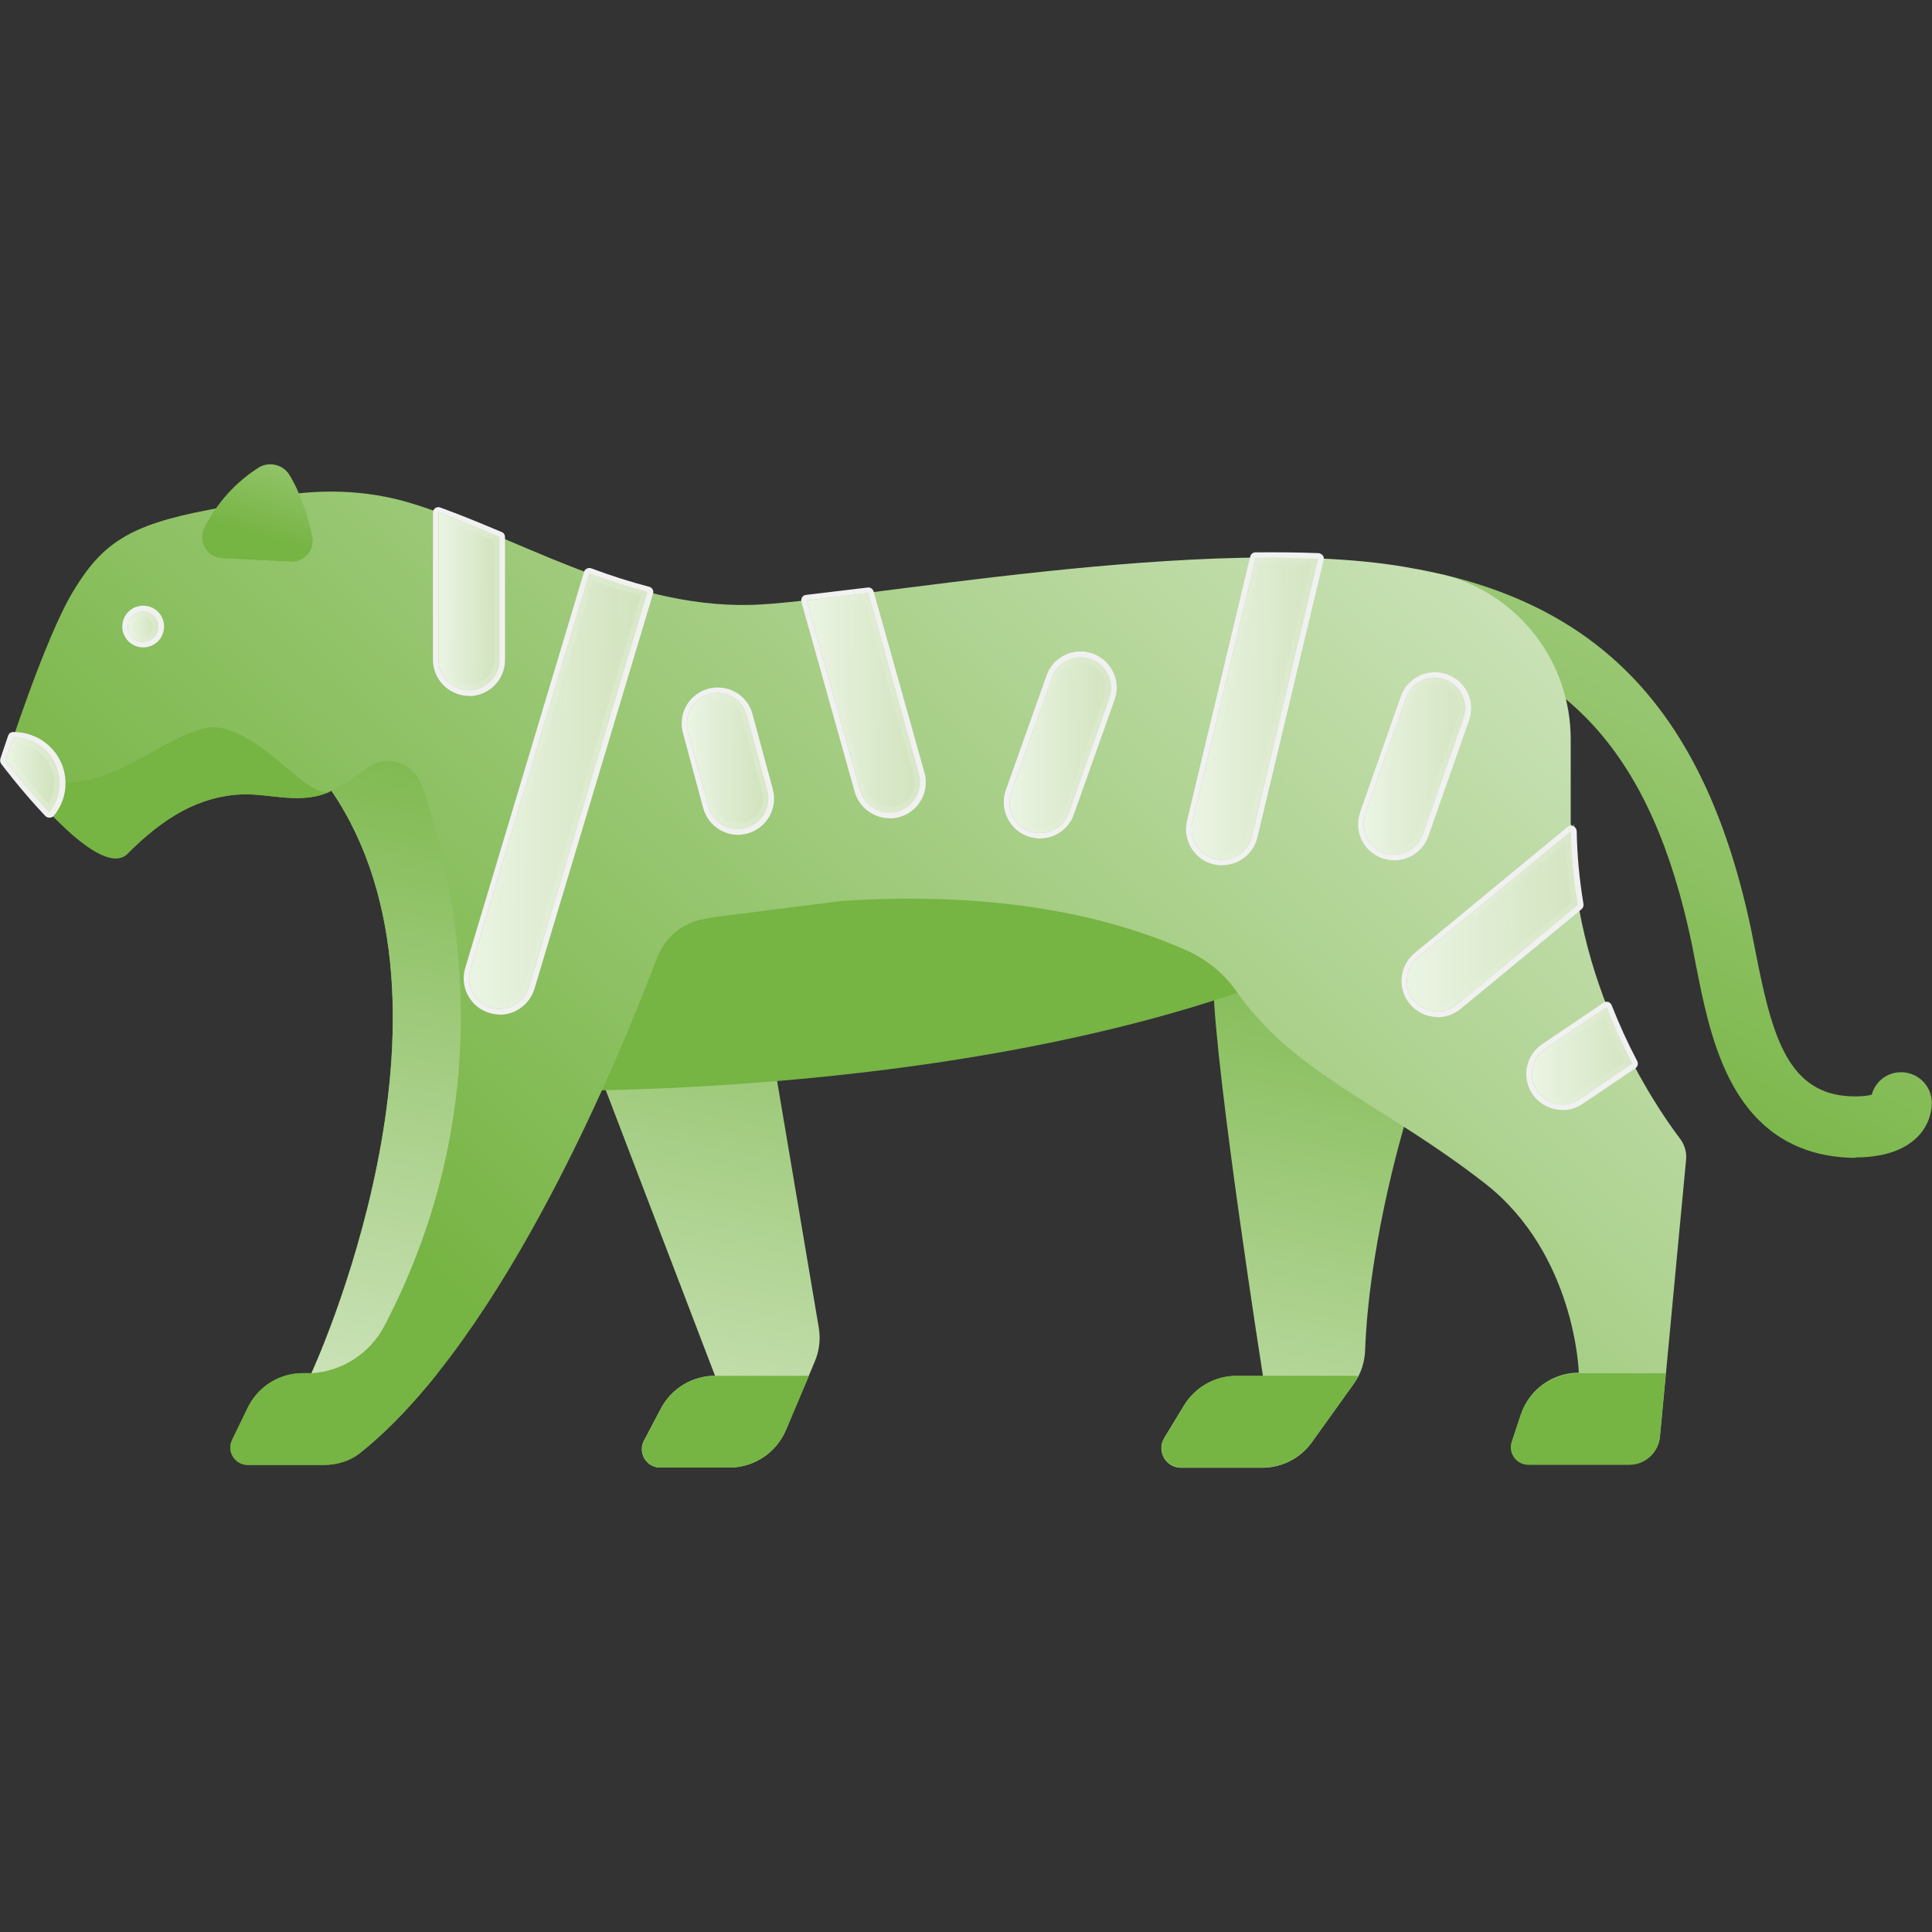 <?xml version="1.0" encoding="UTF-8"?>
<svg xmlns="http://www.w3.org/2000/svg" xmlns:xlink="http://www.w3.org/1999/xlink" viewBox="0 0 100 100">
  <rect x="0" y="0" width="100" height="100" fill="#333333" stroke="none"/>
  <defs>
    <linearGradient id="b" x1="79.05" y1="56.87" x2="109.45" y2="-.27" gradientUnits="userSpaceOnUse">
      <stop offset="0" stop-color="#76b443"/>
      <stop offset="1" stop-color="#dbebce"/>
    </linearGradient>
    <linearGradient id="c" x1="69.93" y1="44.39" x2="61.42" y2="87.43" xlink:href="#b"/>
    <linearGradient id="d" x1="40.94" y1="38.66" x2="32.43" y2="81.7" xlink:href="#b"/>
    <linearGradient id="e" x1="50.18" y1="41.51" x2="80.57" y2="-15.63" xlink:href="#b"/>
    <linearGradient id="f" x1="27.45" y1="70.9" x2="80.22" y2="15.22" xlink:href="#b"/>
    <linearGradient id="g" x1="13.36" y1="27.75" x2="17.25" y2="14.13" xlink:href="#b"/>
    <linearGradient id="h" x1="23.14" y1="35.14" x2="14.63" y2="78.18" xlink:href="#b"/>
    <linearGradient id="i" x1="17.3" y1="24.02" x2="47.69" y2="-33.12" xlink:href="#b"/>
    <linearGradient id="j" x1="6.44" y1="32.44" x2="8.38" y2="32.44" gradientUnits="userSpaceOnUse">
      <stop offset="0" stop-color="#fff"/>
      <stop offset=".08" stop-color="#f2f8ed"/>
      <stop offset=".53" stop-color="#b0d392"/>
      <stop offset=".85" stop-color="#86bb59"/>
      <stop offset="1" stop-color="#76b343"/>
    </linearGradient>
    <linearGradient id="k" x1=".09" y1="40.15" x2="3.26" y2="40.15" xlink:href="#j"/>
    <linearGradient id="l" x1="6.62" y1="32.44" x2="8.2" y2="32.44" gradientUnits="userSpaceOnUse">
      <stop offset="0" stop-color="#76b343"/>
      <stop offset=".11" stop-color="#76b343" stop-opacity=".95"/>
      <stop offset=".29" stop-color="#76b343" stop-opacity=".81"/>
      <stop offset=".52" stop-color="#76b343" stop-opacity=".59"/>
      <stop offset=".78" stop-color="#76b343" stop-opacity=".29"/>
      <stop offset="1" stop-color="#76b343" stop-opacity="0"/>
    </linearGradient>
    <linearGradient id="m" x1=".29" y1="40.11" x2="3.09" y2="40.11" xlink:href="#l"/>
    <linearGradient id="n" x1="6.62" y1="32.44" x2="8.2" y2="32.44" gradientUnits="userSpaceOnUse">
      <stop offset="0" stop-color="#fff"/>
      <stop offset="1" stop-color="#c0d7a3"/>
    </linearGradient>
    <linearGradient id="o" x1=".29" y1="40.11" x2="3.09" y2="40.11" xlink:href="#n"/>
    <linearGradient id="p" x1="37.51" y1="34.78" x2="67.91" y2="-22.37" xlink:href="#b"/>
    <linearGradient id="q" x1="88.64" y1="61.97" x2="119.04" y2="4.83" xlink:href="#b"/>
    <linearGradient id="r" x1="74.93" y1="54.68" x2="105.33" y2="-2.46" xlink:href="#b"/>
    <linearGradient id="s" x1="53.51" y1="43.28" x2="83.9" y2="-13.86" xlink:href="#b"/>
    <linearGradient id="t" x1="22.52" y1="31.09" x2="26.04" y2="31.09" xlink:href="#j"/>
    <linearGradient id="u" x1="52.07" y1="38.57" x2="57.7" y2="38.57" xlink:href="#j"/>
    <linearGradient id="v" x1="70.4" y1="39.66" x2="76.03" y2="39.66" xlink:href="#j"/>
    <linearGradient id="w" x1="35.38" y1="39.39" x2="39.96" y2="39.39" xlink:href="#j"/>
    <linearGradient id="x" x1="24.11" y1="40.92" x2="33.74" y2="40.92" xlink:href="#j"/>
    <linearGradient id="y" x1="41.53" y1="36.36" x2="47.8" y2="36.36" xlink:href="#j"/>
    <linearGradient id="z" x1="61.5" y1="36.68" x2="68.45" y2="36.68" xlink:href="#j"/>
    <linearGradient id="aa" x1="72.65" y1="47.59" x2="81.86" y2="47.59" xlink:href="#j"/>
    <linearGradient id="ab" x1="79.11" y1="54.6" x2="84.72" y2="54.6" xlink:href="#j"/>
    <linearGradient id="ac" x1="22.7" y1="31.13" x2="25.87" y2="31.13" xlink:href="#l"/>
    <linearGradient id="ad" x1="52.24" y1="38.57" x2="57.52" y2="38.57" xlink:href="#l"/>
    <linearGradient id="ae" x1="70.58" y1="39.66" x2="75.85" y2="39.66" xlink:href="#l"/>
    <linearGradient id="af" x1="35.56" y1="39.39" x2="39.78" y2="39.39" xlink:href="#l"/>
    <linearGradient id="ag" x1="24.28" y1="40.95" x2="33.52" y2="40.95" xlink:href="#l"/>
    <linearGradient id="ah" x1="41.76" y1="36.37" x2="47.63" y2="36.37" xlink:href="#l"/>
    <linearGradient id="ai" x1="61.67" y1="36.68" x2="68.23" y2="36.68" xlink:href="#l"/>
    <linearGradient id="aj" x1="72.82" y1="47.68" x2="81.67" y2="47.68" xlink:href="#l"/>
    <linearGradient id="ak" x1="79.29" y1="54.65" x2="84.49" y2="54.65" xlink:href="#l"/>
    <linearGradient id="al" x1="22.7" y1="31.13" x2="25.87" y2="31.13" xlink:href="#n"/>
    <linearGradient id="am" x1="52.24" y1="38.57" x2="57.52" y2="38.57" xlink:href="#n"/>
    <linearGradient id="an" x1="70.58" y1="39.66" x2="75.85" y2="39.66" xlink:href="#n"/>
    <linearGradient id="ao" x1="35.56" y1="39.39" x2="39.78" y2="39.39" xlink:href="#n"/>
    <linearGradient id="ap" x1="24.28" y1="40.95" x2="33.52" y2="40.95" xlink:href="#n"/>
    <linearGradient id="aq" x1="41.76" y1="36.37" x2="47.63" y2="36.37" xlink:href="#n"/>
    <linearGradient id="ar" x1="61.67" y1="36.68" x2="68.23" y2="36.68" xlink:href="#n"/>
    <linearGradient id="as" x1="72.82" y1="47.68" x2="81.67" y2="47.68" xlink:href="#n"/>
    <linearGradient id="at" x1="79.29" y1="54.65" x2="84.49" y2="54.65" xlink:href="#n"/>
  </defs>
  <g style="isolation: isolate;">
    <g id="a" data-name="Layer_1">
      <g>
        <path d="M96.04,59.93c-.72,0-1.38-.1-1.85-.21-4.71-1.13-5.69-6.12-6.41-9.77l-.21-1.08c-2.05-9.83-6.44-14.7-14.68-16.28-.86-.16-1.42-.99-1.26-1.85.16-.86.99-1.42,1.85-1.26,9.56,1.83,14.86,7.61,17.18,18.74l.22,1.11c.76,3.89,1.5,6.69,4.04,7.3.73.17,1.58.14,1.96.03.19-.7.83-1.2,1.61-1.16.87.05,1.54.79,1.5,1.66-.04.79-.42,1.49-1.07,1.97-.79.59-1.89.78-2.88.78Z" style="fill: url(#b);"/>
        <g>
          <path d="M62.8,50.97c.11,4.6,2.57,20.25,2.57,20.25h-1.38c-1.11,0-2.13.58-2.71,1.53l-1.02,1.68c-.41.68.08,1.54.87,1.54h4.2c1.02,0,1.98-.49,2.57-1.32l2.18-3.04c.37-.51.56-1.12.58-1.75.18-4.93,1.65-10.54,2.42-12.89l-6.33-7.91-3.96,1.91Z" style="fill: url(#c);"/>
          <path d="M39.85,53.8h-9.5l6.66,17.41c-1.17,0-2.25.65-2.8,1.69l-.88,1.67c-.33.63.13,1.39.84,1.39h3.58c1.27,0,2.42-.76,2.92-1.93l1.5-3.55c.24-.56.31-1.17.21-1.76l-2.52-14.92Z" style="fill: url(#d);"/>
        </g>
        <path d="M28.66,44.31v12.17c19.24-.19,31.08-3.5,36.52-5.5v-6.67H28.66Z" style="fill: url(#e);"/>
        <path d="M81.3,42.69v-4.42c0-3.98-2.66-7.48-6.5-8.5-.03,0-1.61-.34-1.61-.34-10.31-1.98-29.39,1.77-34.35,1.88-6.53.15-12.18-3.62-17.55-5.26-2.38-.73-4.92-.77-7.37-.28l-3.12.62c-4.09.78-5.5,1.71-7.01,4.21-1.48,2.44-3.5,8.76-3.5,8.76,0,0,4.75,6.39,6.33,4.8,1.85-1.85,3.69-2.97,5.94-3.05,1.4-.05,3.1.57,4.6-.18,7.7,11.31-1.04,30.14-1.04,30.14h-.45c-1.21,0-2.31.69-2.84,1.78l-.81,1.67c-.29.6.14,1.3.81,1.3h3.93c.69,0,1.37-.2,1.91-.64,7.46-5.97,13.49-20.71,15.34-25.6.38-1.02,1.26-1.77,2.32-1.99.19-.04.4-.08.63-.12l6.54-.83c5.25-.36,11.99-.07,17.87,2.53,1.04.46,1.96,1.19,2.61,2.12,3.03,4.33,7.61,5.85,12.89,9.97,4.68,3.66,4.85,9.79,4.85,9.79-1.36,0-2.57.87-3,2.16l-.46,1.39c-.2.59.24,1.19.86,1.19h5.22c.82,0,1.5-.62,1.58-1.43l1.35-14.32c.04-.4-.07-.78-.31-1.1-1.31-1.73-5.63-8.05-5.63-16.28Z" style="fill: url(#f);"/>
        <g>
          <path d="M13.36,24.22c-.8.51-1.95,1.46-2.78,3.09-.36.7.13,1.54.91,1.58l3.55.18c.71.04,1.27-.61,1.12-1.31-.2-.93-.56-2.17-1.18-3.18-.34-.55-1.07-.71-1.61-.37Z" style="fill: url(#g);"/>
          <path d="M19.9,68.62c6.24-11.93,3.65-23.09,1.92-28-.41-1.17-1.87-1.62-2.85-.85-.54.43-1.15.83-1.81,1.17,7.7,11.31-1.04,30.14-1.04,30.14h0c1.6-.1,3.04-1.04,3.78-2.46Z" style="fill: url(#h);"/>
        </g>
        <path d="M6.62,44.17c1.85-1.85,3.69-2.97,5.94-3.05,1.4-.05,3.1.57,4.6-.18-.26.11-.55.05-.87-.11-1.19-.61-2.79-2.68-4.82-3.14-2.57-.59-6.83,5.19-11.18,1.69,0,0,4.75,6.39,6.33,4.8Z" style="fill: url(#i);"/>
        <g style="mix-blend-mode: soft-light; opacity: .5;">
          <path d="M7.41,33.4c-.53,0-.97-.43-.97-.97s.43-.97.97-.97.97.43.97.97-.43.97-.97.97ZM7.41,31.82c-.34,0-.62.28-.62.62s.28.62.62.62.62-.28.62-.62-.28-.62-.62-.62Z" style="fill: url(#j);"/>
          <path d="M2.56,42.3l-.14-.14c-1.24-1.3-2.27-2.67-2.28-2.69l-.05-.07.03-.09s.15-.47.4-1.19l.04-.12h.13c1.44,0,2.58,1.14,2.58,2.55,0,.58-.2,1.14-.58,1.6l-.13.15ZM.48,39.33c.22.28,1.05,1.36,2.05,2.43.25-.37.38-.78.38-1.22,0-1.18-.94-2.15-2.1-2.2-.16.48-.28.83-.33.98Z" style="fill: url(#k);"/>
        </g>
        <g style="mix-blend-mode: multiply;">
          <path d="M7.41,33.51c-.59,0-1.08-.48-1.08-1.08s.48-1.08,1.08-1.08,1.08.48,1.08,1.08-.48,1.08-1.08,1.08ZM7.41,31.93c-.28,0-.51.23-.51.51s.23.51.51.51.51-.23.51-.51-.23-.51-.51-.51Z" style="fill: #f1f1f1;"/>
          <path d="M2.55,42.32c-.08,0-.15-.03-.21-.09-1.24-1.31-2.27-2.68-2.28-2.7-.05-.07-.07-.17-.04-.26,0,0,.15-.47.4-1.19.04-.12.15-.2.28-.19,1.5,0,2.69,1.19,2.69,2.66,0,.61-.21,1.19-.6,1.67-.05.06-.13.1-.21.1,0,0,0,0-.01,0ZM.6,39.31c.25.33,1.01,1.29,1.91,2.28.19-.32.29-.67.29-1.04,0-1.09-.85-1.99-1.92-2.08-.13.39-.23.68-.28.85Z" style="fill: #f1f1f1;"/>
        </g>
        <g>
          <circle cx="7.41" cy="32.44" r=".79" style="fill: url(#l);"/>
          <path d="M3.09,40.55c0-1.31-1.06-2.37-2.37-2.37-.01,0-.02,0-.03,0-.24.72-.4,1.19-.4,1.19,0,0,1.02,1.36,2.26,2.67.33-.41.54-.92.54-1.49Z" style="fill: url(#m);"/>
        </g>
        <g style="opacity: .8;">
          <circle cx="7.41" cy="32.44" r=".79" style="fill: #f1f7ec;"/>
          <path d="M3.09,40.55c0-1.31-1.06-2.37-2.37-2.37-.01,0-.02,0-.03,0-.24.72-.4,1.19-.4,1.19,0,0,1.02,1.36,2.26,2.67.33-.41.54-.92.54-1.49Z" style="fill: #f1f7ec;"/>
        </g>
        <g style="mix-blend-mode: soft-light; opacity: .5;">
          <circle cx="7.41" cy="32.44" r=".79" style="fill: url(#n);"/>
          <path d="M3.09,40.55c0-1.31-1.06-2.37-2.37-2.37-.01,0-.02,0-.03,0-.24.72-.4,1.19-.4,1.19,0,0,1.02,1.36,2.26,2.67.33-.41.54-.92.54-1.49Z" style="fill: url(#o);"/>
        </g>
        <g>
          <path d="M12.82,75.83h3.93c.69,0,1.37-.2,1.91-.64,1.39-1.11,2.72-2.52,3.99-4.11h-6.99c-1.21,0-2.31.69-2.84,1.78l-.81,1.67c-.29.6.14,1.3.82,1.3Z" style="fill: url(#p);"/>
          <path d="M81.71,71.08c-1.36,0-2.57.87-3,2.16l-.46,1.39c-.2.59.24,1.19.86,1.19h5.22c.82,0,1.5-.62,1.58-1.43l.31-3.31h-4.5Z" style="fill: url(#q);"/>
        </g>
        <g>
          <path d="M65.38,71.21h-1.38c-1.11,0-2.13.58-2.71,1.53l-1.02,1.68c-.41.68.08,1.54.87,1.54h4.2c1.02,0,1.98-.49,2.57-1.32l2.18-3.04c.09-.12.13-.26.2-.39h-4.91Z" style="fill: url(#r);"/>
          <path d="M37.02,71.21c-1.17,0-2.25.65-2.8,1.69l-.88,1.67c-.33.63.13,1.39.84,1.39h3.58c1.27,0,2.42-.76,2.92-1.93l1.19-2.82h-4.85Z" style="fill: url(#s);"/>
        </g>
        <g style="mix-blend-mode: soft-light; opacity: .5;">
          <path d="M24.28,35.91c-.97,0-1.76-.79-1.76-1.76v-7.87l.24.09c1.11.4,2.23.86,3.17,1.27l.11.05v6.48c0,.97-.79,1.76-1.76,1.76ZM22.88,26.78v7.37c0,.78.63,1.41,1.41,1.41s1.41-.63,1.41-1.41v-6.24c-.85-.36-1.83-.77-2.81-1.13Z" style="fill: url(#t);"/>
          <g>
            <g>
              <path d="M53.83,43.3c-.2,0-.4-.03-.59-.1-.91-.32-1.39-1.33-1.07-2.25l2.11-5.94c.32-.91,1.33-1.39,2.25-1.07.91.32,1.39,1.33,1.07,2.25l-2.11,5.94c-.25.7-.91,1.17-1.66,1.17ZM55.94,34.19c-.58,0-1.12.36-1.33.94l-2.11,5.94c-.26.73.12,1.54.85,1.8.72.26,1.55-.14,1.8-.85l2.11-5.94c.26-.73-.12-1.54-.85-1.8-.16-.05-.31-.08-.47-.08Z" style="fill: url(#u);"/>
              <path d="M72.16,44.42c-.2,0-.39-.03-.58-.1-.44-.16-.8-.47-1-.9-.2-.42-.23-.9-.07-1.34l2.11-6c.32-.91,1.32-1.4,2.24-1.08.44.16.8.47,1,.9.2.42.23.9.07,1.34l-2.11,6c-.25.7-.91,1.18-1.66,1.18ZM74.27,35.25c-.58,0-1.13.36-1.33.94l-2.11,6c-.12.35-.1.74.06,1.08.16.34.45.59.8.72.73.26,1.54-.15,1.79-.86l2.11-6c.12-.35.1-.74-.06-1.08-.16-.34-.45-.59-.8-.72-.15-.05-.31-.08-.47-.08Z" style="fill: url(#v);"/>
              <path d="M38.2,43.1c-.79,0-1.49-.53-1.7-1.3l-1.06-3.89c-.12-.45-.06-.93.17-1.33.23-.41.61-.7,1.07-.82.94-.25,1.91.3,2.16,1.24l1.06,3.89c.25.94-.3,1.9-1.24,2.16-.15.04-.31.06-.46.06ZM37.14,36.04c-.12,0-.24.02-.37.05-.36.1-.66.33-.85.66-.19.33-.24.71-.14,1.07l1.06,3.89c.2.73.97,1.19,1.73.99.75-.2,1.19-.98.99-1.73l-1.06-3.89c-.17-.62-.74-1.04-1.36-1.04Z" style="fill: url(#w);"/>
            </g>
            <g>
              <path d="M25.87,52.4c-.17,0-.34-.03-.5-.07-.93-.28-1.46-1.26-1.18-2.19l6.21-20.68.18.06c1.06.39,2.04.7,3,.95l.18.05-.05.17-6.14,20.46c-.22.74-.91,1.25-1.68,1.25ZM30.62,29.91l-6.1,20.33c-.22.74.2,1.53.94,1.75.13.04.27.06.4.06.62,0,1.17-.41,1.35-1l6.09-20.29c-.87-.23-1.75-.51-2.68-.85Z" style="fill: url(#x);"/>
              <path d="M46.04,42.24c-.78,0-1.48-.53-1.69-1.28h0s-2.82-10.04-2.82-10.04l.21-.02c.94-.11,2-.24,3.18-.39l.15-.02,2.67,9.52c.26.93-.28,1.91-1.22,2.17-.16.04-.32.07-.48.07ZM44.69,40.86c.21.73,1,1.18,1.74.97.75-.21,1.18-.99.97-1.73l-2.59-9.23c-1.04.13-1.98.25-2.83.34l2.71,9.65Z" style="fill: url(#y);"/>
              <path d="M63.26,44.68c-.14,0-.28-.02-.41-.05-.94-.23-1.53-1.18-1.3-2.12l3.3-13.82h.14c1.13-.02,2.22,0,3.25.04h.21s-3.48,14.59-3.48,14.59c-.19.79-.89,1.35-1.71,1.35ZM65.12,29.04l-3.24,13.55c-.18.75.29,1.52,1.04,1.7.11.03.22.04.33.04.65,0,1.22-.44,1.37-1.08l3.38-14.17c-.92-.03-1.89-.05-2.88-.04Z" style="fill: url(#z);"/>
              <path d="M74.41,52.53c-.53,0-1.02-.23-1.36-.64-.62-.75-.51-1.86.24-2.48l8.2-6.76v.37c.02,1.26.14,2.53.36,3.78l.02.1-6.34,5.23c-.31.26-.71.4-1.12.4ZM81.15,43.38l-7.64,6.3c-.6.49-.68,1.38-.19,1.98.27.33.66.51,1.09.51.33,0,.64-.11.89-.32l6.18-5.1c-.19-1.12-.3-2.25-.33-3.37Z" style="fill: url(#aa);"/>
            </g>
          </g>
          <path d="M80.87,57.34c-.59,0-1.13-.29-1.46-.78-.54-.8-.33-1.9.48-2.44l3.36-2.26.08.2c.38.97.83,1.95,1.32,2.9l.07.14-2.87,1.93c-.29.2-.63.3-.98.3ZM83.07,52.4l-2.99,2.02c-.64.43-.81,1.31-.38,1.95.26.39.7.62,1.17.62.28,0,.55-.08.78-.24l2.61-1.76c-.44-.85-.84-1.73-1.19-2.59Z" style="fill: url(#ab);"/>
        </g>
        <g style="mix-blend-mode: multiply;">
          <path d="M24.28,36.02c-1.03,0-1.87-.84-1.87-1.87v-7.62c0-.09.05-.18.12-.23.08-.05.17-.07.26-.03,1.11.4,2.23.87,3.18,1.27.11.04.17.15.17.26v6.36c0,1.03-.84,1.87-1.87,1.87ZM22.99,26.94v7.21c0,.72.58,1.3,1.3,1.3s1.3-.58,1.3-1.3v-6.17c-.79-.33-1.69-.7-2.59-1.04Z" style="fill: #f1f1f1;"/>
          <g>
            <g>
              <path d="M53.83,43.4c-.21,0-.42-.04-.63-.11-.97-.35-1.48-1.42-1.14-2.39l2.11-5.94c.34-.97,1.41-1.48,2.39-1.13.97.35,1.48,1.42,1.13,2.39l-2.11,5.94c-.26.74-.97,1.24-1.76,1.24ZM55.94,34.3c-.53,0-1.04.33-1.22.86l-2.11,5.94c-.24.67.11,1.42.79,1.66.67.24,1.42-.13,1.66-.79l2.11-5.94c.24-.67-.11-1.42-.79-1.66-.14-.05-.29-.07-.43-.07Z" style="fill: #f1f1f1;"/>
              <path d="M72.16,44.53c-.21,0-.42-.04-.62-.11-.47-.17-.85-.5-1.06-.95-.22-.45-.24-.96-.08-1.43l2.11-6c.34-.97,1.41-1.48,2.38-1.14.47.17.85.5,1.07.95.22.45.24.96.08,1.43l-2.11,6c-.26.75-.97,1.25-1.76,1.25ZM74.27,35.36c-.54,0-1.04.33-1.23.87l-2.11,6c-.11.33-.1.68.05.99.15.31.41.55.74.66.67.24,1.42-.14,1.65-.79l2.11-6c.12-.33.1-.68-.05-.99-.15-.31-.41-.55-.74-.66-.14-.05-.29-.07-.43-.07Z" style="fill: #f1f1f1;"/>
              <path d="M38.2,43.21c-.84,0-1.58-.57-1.8-1.38l-1.05-3.89c-.13-.48-.07-.98.18-1.42.25-.43.65-.74,1.13-.87,1-.27,2.03.32,2.29,1.31l1.05,3.89c.27.99-.32,2.02-1.31,2.29-.16.04-.33.07-.49.07ZM37.14,36.15c-.11,0-.22.01-.34.04-.33.09-.61.31-.78.61-.17.3-.22.65-.13.98l1.06,3.89c.18.67.89,1.1,1.59.91.69-.19,1.1-.9.91-1.59l-1.06-3.89c-.16-.58-.68-.96-1.26-.96Z" style="fill: #f1f1f1;"/>
            </g>
            <g>
              <path d="M25.87,52.51c-.18,0-.36-.03-.54-.08-.99-.3-1.55-1.34-1.25-2.33l6.15-20.5c.02-.08.08-.14.15-.17.07-.04.15-.04.23-.01,1.05.39,2.03.7,2.99.95.08.02.14.07.18.14s.05.15.02.22l-6.14,20.46c-.24.78-.97,1.33-1.79,1.33ZM30.69,30.05l-6.06,20.21c-.2.69.19,1.41.87,1.62.67.2,1.42-.2,1.62-.87l6.05-20.18c-.8-.22-1.61-.47-2.47-.78Z" style="fill: #f1f1f1;"/>
              <path d="M46.04,42.35c-.83,0-1.57-.56-1.8-1.36h0s-2.76-9.84-2.76-9.84c-.02-.08,0-.17.04-.24s.12-.11.21-.12c.94-.11,2-.24,3.18-.38.14-.02.27.07.31.21l2.63,9.37c.28.99-.3,2.02-1.29,2.3-.17.05-.34.07-.51.07ZM44.8,40.83c.19.67.92,1.09,1.6.9.69-.19,1.09-.91.9-1.6l-2.56-9.14c-.95.12-1.81.23-2.61.32l2.67,9.52Z" style="fill: #f1f1f1;"/>
              <path d="M63.26,44.79c-.15,0-.29-.02-.44-.05-1-.24-1.62-1.25-1.38-2.25l3.27-13.68c.03-.13.14-.22.27-.22,1.13-.01,2.22,0,3.26.04.08,0,.16.05.22.11s.07.16.05.24l-3.43,14.37c-.2.84-.95,1.43-1.82,1.43ZM65.21,29.15l-3.22,13.47c-.17.7.27,1.4.96,1.56.1.02.2.04.3.04.6,0,1.12-.41,1.26-1l3.35-14.04c-.85-.03-1.75-.04-2.66-.03Z" style="fill: #f1f1f1;"/>
              <path d="M74.41,52.64c-.56,0-1.09-.25-1.44-.68-.66-.79-.54-1.97.25-2.63l7.92-6.53c.08-.07.2-.09.3-.04.1.05.16.15.17.26.02,1.25.14,2.52.35,3.77.02.1-.02.2-.1.27l-6.26,5.16c-.33.28-.76.43-1.19.43ZM81.04,43.61l-7.47,6.16c-.55.46-.63,1.27-.18,1.83.44.53,1.29.61,1.83.18l6.13-5.06c-.17-1.03-.28-2.07-.32-3.1Z" style="fill: #f1f1f1;"/>
            </g>
          </g>
          <path d="M80.87,57.45c-.62,0-1.2-.31-1.55-.82-.58-.85-.35-2.02.51-2.59l3.17-2.14c.07-.05.16-.06.24-.04.08.03.15.09.18.17.38.97.82,1.94,1.32,2.89.07.13.03.29-.09.37l-2.74,1.85c-.31.21-.67.32-1.04.32ZM83.02,52.57l-2.88,1.94c-.59.4-.75,1.21-.35,1.8.24.36.64.57,1.08.57.26,0,.51-.08.72-.22l2.53-1.7c-.4-.79-.77-1.59-1.09-2.39Z" style="fill: #f1f1f1;"/>
        </g>
        <g>
          <path d="M22.7,26.53v7.62c0,.87.71,1.58,1.58,1.58s1.58-.71,1.58-1.58v-6.36c-1.07-.45-2.12-.89-3.17-1.26Z" style="fill: url(#ac);"/>
          <g>
            <g>
              <path d="M53.83,43.12c-.18,0-.36-.03-.53-.09-.82-.29-1.25-1.2-.96-2.02l2.11-5.94c.29-.82,1.2-1.25,2.02-.96.82.29,1.25,1.2.96,2.02l-2.11,5.94c-.23.65-.84,1.05-1.49,1.05Z" style="fill: url(#ad);"/>
              <path d="M72.16,44.24c-.17,0-.35-.03-.53-.09-.82-.29-1.26-1.19-.97-2.02l2.11-6c.29-.83,1.19-1.26,2.02-.97.82.29,1.26,1.19.97,2.02l-2.11,6c-.23.65-.84,1.06-1.49,1.06Z" style="fill: url(#ae);"/>
              <path d="M38.2,42.92c-.7,0-1.34-.46-1.53-1.17l-1.06-3.89c-.23-.84.27-1.71,1.11-1.94.85-.23,1.71.27,1.94,1.11l1.06,3.89c.23.84-.27,1.71-1.11,1.94-.14.04-.28.06-.42.06Z" style="fill: url(#af);"/>
            </g>
            <g>
              <path d="M30.5,29.68l-6.15,20.5c-.25.84.22,1.72,1.06,1.97.15.05.3.07.45.07.68,0,1.31-.44,1.52-1.13l6.14-20.46c-1.03-.27-2.03-.59-3.02-.95Z" style="fill: url(#ag);"/>
              <path d="M44.52,40.91c.2.7.83,1.16,1.52,1.16.14,0,.29-.02.43-.06.84-.24,1.33-1.11,1.1-1.95l-2.63-9.37c-1.18.15-2.24.28-3.18.39l2.76,9.84Z" style="fill: url(#ah);"/>
              <path d="M64.99,28.87l-3.27,13.68c-.2.85.32,1.7,1.17,1.91.12.03.25.04.37.04.72,0,1.36-.49,1.54-1.21l3.43-14.37c-1.05-.04-2.13-.06-3.24-.04Z" style="fill: url(#ai);"/>
              <path d="M81.31,43.02l-7.92,6.53c-.67.56-.77,1.55-.21,2.23.31.38.77.58,1.22.58.35,0,.71-.12,1.01-.36l6.26-5.16c-.21-1.21-.34-2.49-.36-3.81Z" style="fill: url(#aj);"/>
            </g>
          </g>
          <path d="M83.16,52.13l-3.17,2.14c-.72.49-.92,1.47-.43,2.2.31.45.81.7,1.31.7.3,0,.61-.09.88-.27l2.74-1.85c-.45-.87-.91-1.84-1.33-2.92Z" style="fill: url(#ak);"/>
        </g>
        <g style="opacity: .8;">
          <path d="M22.7,26.53v7.62c0,.87.71,1.58,1.58,1.58s1.58-.71,1.58-1.58v-6.36c-1.07-.45-2.12-.89-3.17-1.26Z" style="fill: #f1f7ec;"/>
          <g>
            <g>
              <path d="M53.83,43.12c-.18,0-.36-.03-.53-.09-.82-.29-1.25-1.2-.96-2.02l2.11-5.94c.29-.82,1.2-1.25,2.02-.96.82.29,1.25,1.2.96,2.02l-2.11,5.94c-.23.65-.84,1.05-1.49,1.05Z" style="fill: #f1f7ec;"/>
              <path d="M72.16,44.24c-.17,0-.35-.03-.53-.09-.82-.29-1.26-1.19-.97-2.02l2.11-6c.29-.83,1.19-1.26,2.02-.97.82.29,1.26,1.19.97,2.02l-2.11,6c-.23.65-.84,1.06-1.49,1.06Z" style="fill: #f1f7ec;"/>
              <path d="M38.2,42.92c-.7,0-1.34-.46-1.53-1.17l-1.06-3.89c-.23-.84.27-1.71,1.11-1.94.85-.23,1.71.27,1.94,1.11l1.06,3.89c.23.84-.27,1.71-1.11,1.94-.14.04-.28.06-.42.06Z" style="fill: #f1f7ec;"/>
            </g>
            <g>
              <path d="M30.5,29.68l-6.15,20.5c-.25.84.22,1.72,1.06,1.97.15.05.3.07.45.07.68,0,1.31-.44,1.52-1.13l6.14-20.46c-1.03-.27-2.03-.59-3.02-.95Z" style="fill: #f1f7ec;"/>
              <path d="M44.52,40.91c.2.7.83,1.16,1.52,1.16.14,0,.29-.02.43-.06.84-.24,1.33-1.11,1.1-1.95l-2.63-9.37c-1.18.15-2.24.28-3.18.39l2.76,9.84Z" style="fill: #f1f7ec;"/>
              <path d="M64.99,28.87l-3.27,13.68c-.2.85.32,1.7,1.17,1.91.12.03.25.04.37.04.72,0,1.36-.49,1.54-1.21l3.43-14.37c-1.05-.04-2.13-.06-3.24-.04Z" style="fill: #f1f7ec;"/>
              <path d="M81.31,43.02l-7.92,6.53c-.67.56-.77,1.55-.21,2.23.31.38.77.58,1.22.58.35,0,.71-.12,1.01-.36l6.26-5.16c-.21-1.21-.34-2.49-.36-3.81Z" style="fill: #f1f7ec;"/>
            </g>
          </g>
          <path d="M83.16,52.13l-3.17,2.14c-.72.49-.92,1.47-.43,2.2.31.45.81.7,1.31.7.3,0,.61-.09.88-.27l2.74-1.85c-.45-.87-.91-1.84-1.33-2.92Z" style="fill: #f1f7ec;"/>
        </g>
        <g style="mix-blend-mode: soft-light; opacity: .5;">
          <path d="M22.7,26.53v7.62c0,.87.71,1.58,1.58,1.58s1.58-.71,1.58-1.58v-6.36c-1.07-.45-2.12-.89-3.17-1.26Z" style="fill: url(#al);"/>
          <g>
            <g>
              <path d="M53.83,43.12c-.18,0-.36-.03-.53-.09-.82-.29-1.25-1.2-.96-2.02l2.11-5.94c.29-.82,1.2-1.25,2.02-.96.82.29,1.25,1.2.96,2.02l-2.11,5.94c-.23.65-.84,1.05-1.49,1.05Z" style="fill: url(#am);"/>
              <path d="M72.16,44.24c-.17,0-.35-.03-.53-.09-.82-.29-1.26-1.19-.97-2.02l2.11-6c.29-.83,1.19-1.26,2.02-.97.82.29,1.26,1.19.97,2.02l-2.11,6c-.23.65-.84,1.06-1.49,1.06Z" style="fill: url(#an);"/>
              <path d="M38.2,42.92c-.7,0-1.34-.46-1.53-1.17l-1.06-3.89c-.23-.84.27-1.71,1.11-1.94.85-.23,1.71.27,1.94,1.11l1.06,3.89c.23.84-.27,1.71-1.11,1.94-.14.04-.28.06-.42.06Z" style="fill: url(#ao);"/>
            </g>
            <g>
              <path d="M30.5,29.68l-6.15,20.5c-.25.84.22,1.72,1.06,1.97.15.05.3.07.45.07.68,0,1.31-.44,1.52-1.13l6.14-20.46c-1.03-.27-2.03-.59-3.02-.95Z" style="fill: url(#ap);"/>
              <path d="M44.52,40.91c.2.7.83,1.16,1.52,1.16.14,0,.29-.02.43-.06.84-.24,1.33-1.11,1.1-1.95l-2.63-9.37c-1.18.15-2.24.28-3.18.39l2.76,9.84Z" style="fill: url(#aq);"/>
              <path d="M64.99,28.87l-3.27,13.68c-.2.85.32,1.7,1.17,1.91.12.03.25.04.37.04.72,0,1.36-.49,1.54-1.21l3.43-14.37c-1.05-.04-2.13-.06-3.24-.04Z" style="fill: url(#ar);"/>
              <path d="M81.31,43.02l-7.92,6.53c-.67.56-.77,1.55-.21,2.23.31.38.77.58,1.22.58.35,0,.71-.12,1.01-.36l6.26-5.16c-.21-1.21-.34-2.49-.36-3.81Z" style="fill: url(#as);"/>
            </g>
          </g>
          <path d="M83.16,52.13l-3.17,2.14c-.72.49-.92,1.47-.43,2.2.31.45.81.7,1.31.7.3,0,.61-.09.88-.27l2.74-1.85c-.45-.87-.91-1.84-1.33-2.92Z" style="fill: url(#at);"/>
        </g>
      </g>
    </g>
  </g>
</svg>